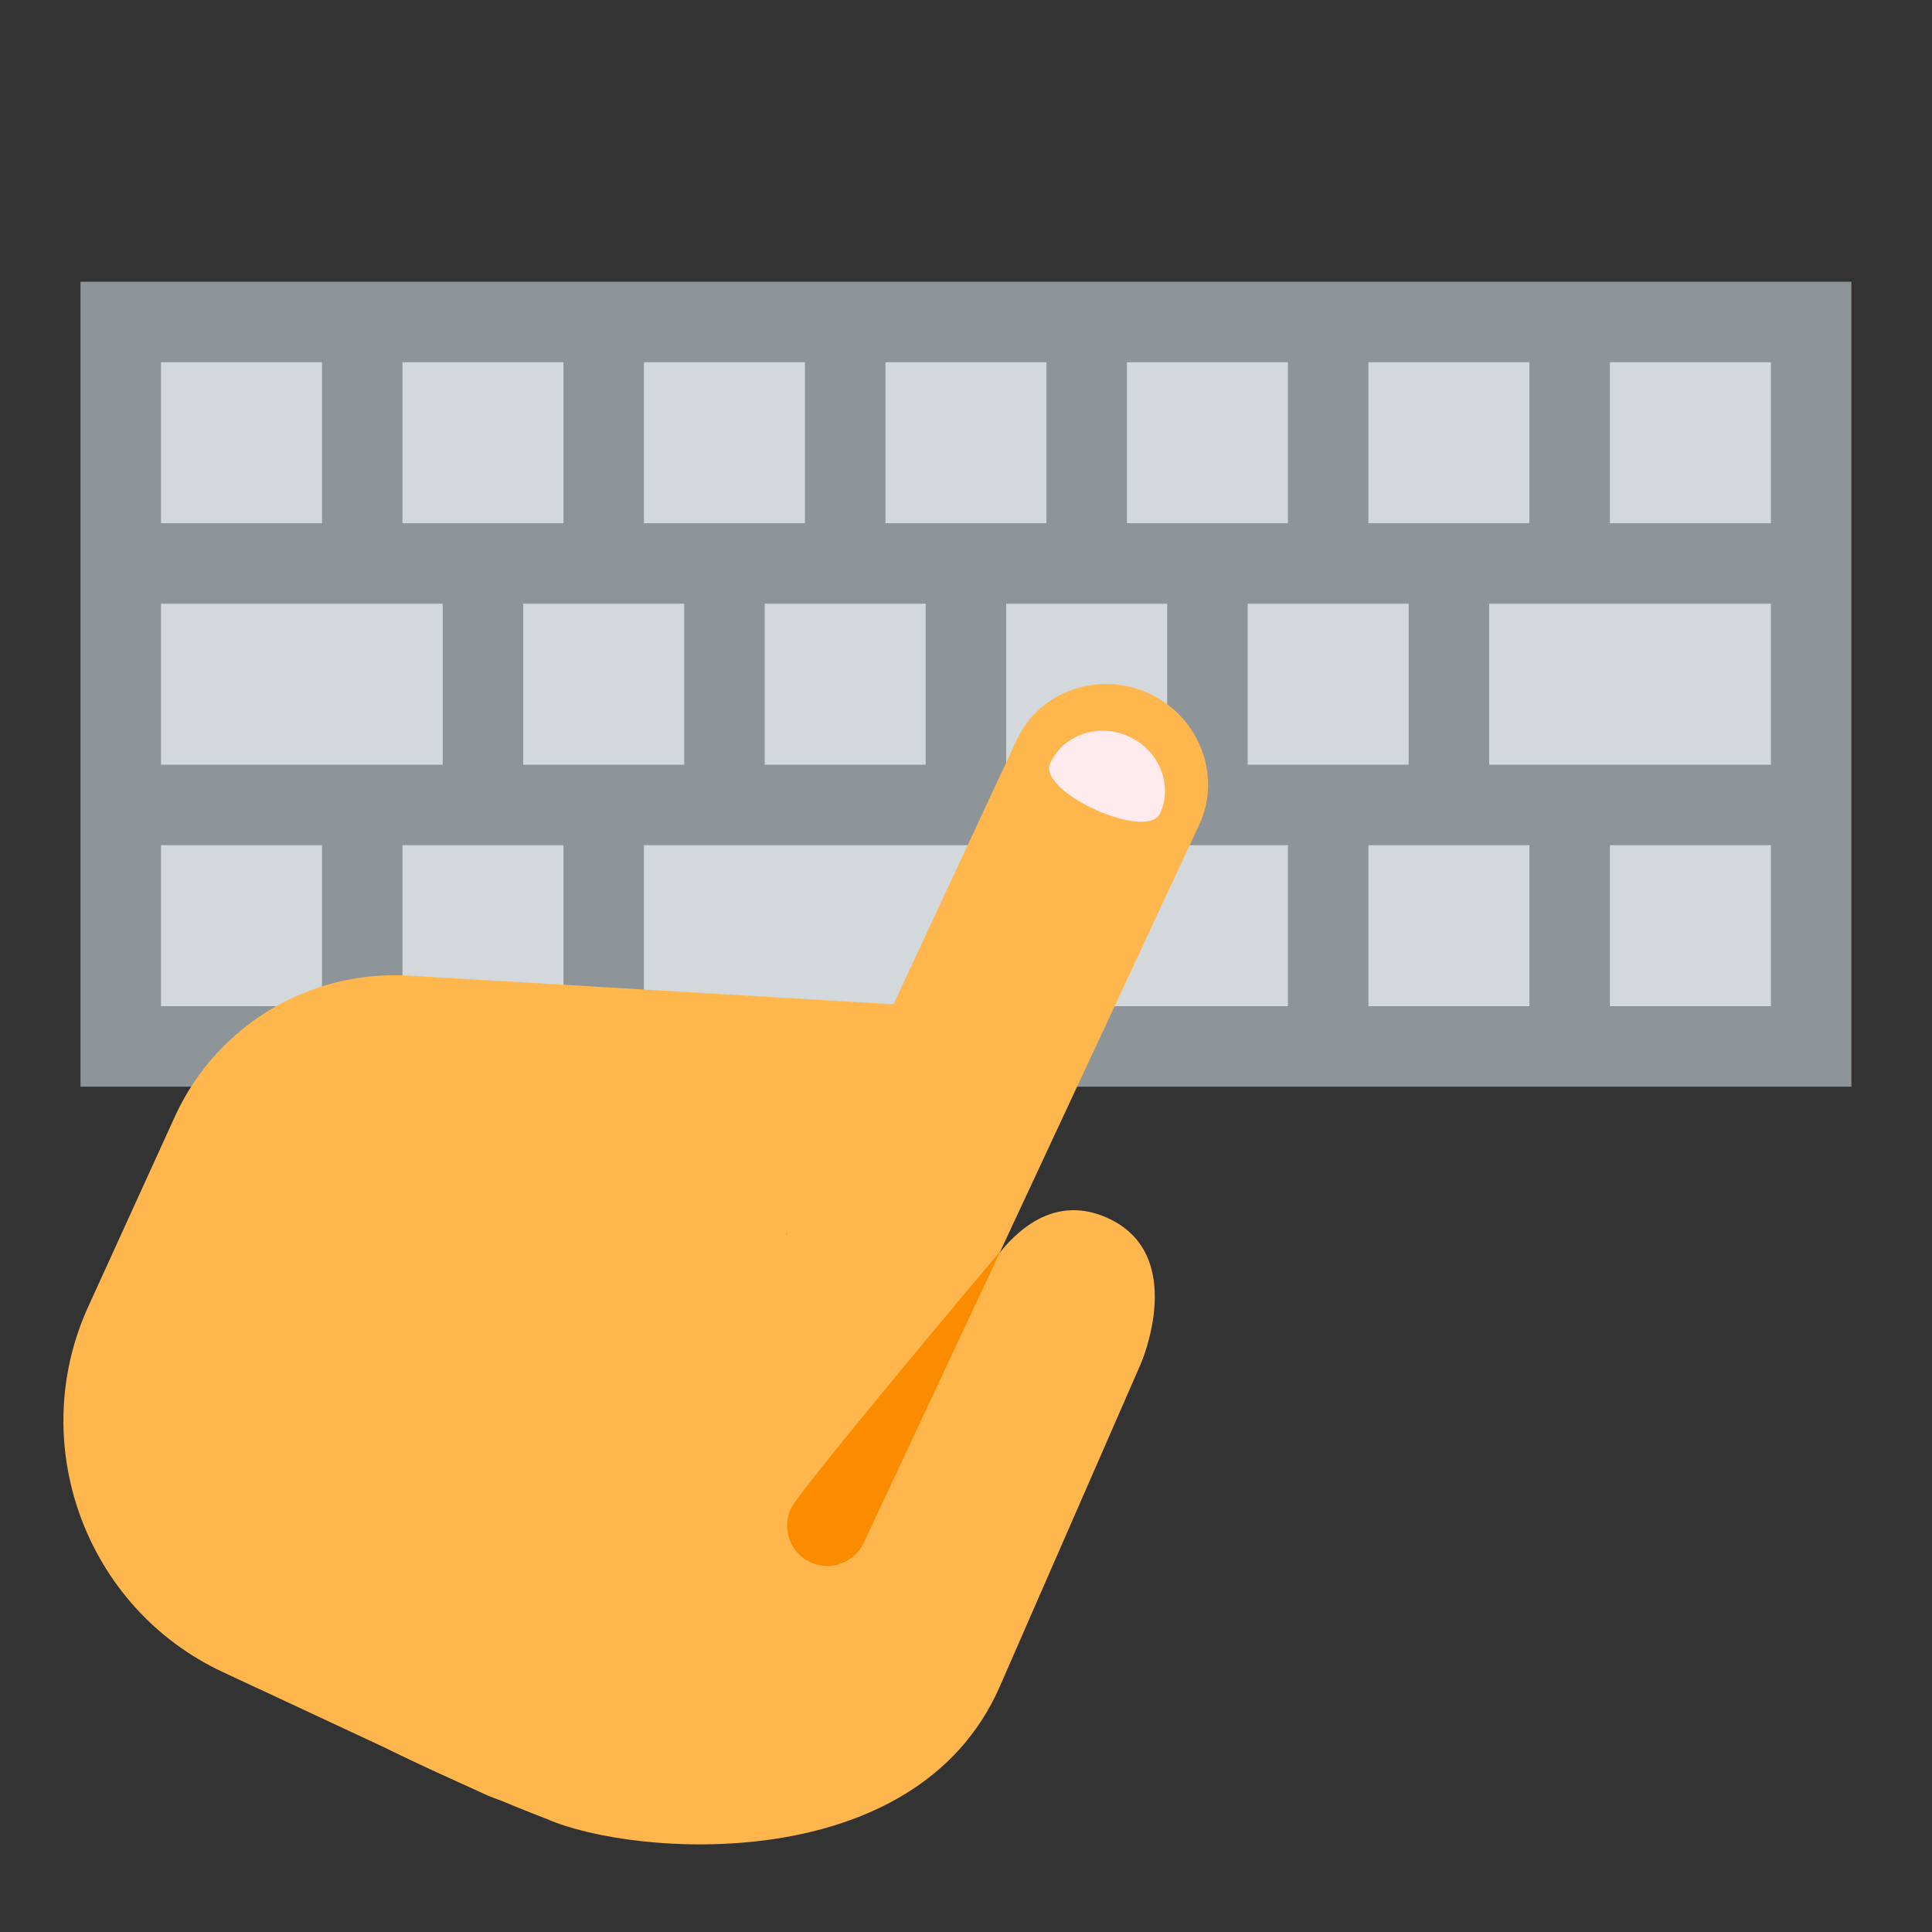 <svg xmlns="http://www.w3.org/2000/svg" xmlns:xlink="http://www.w3.org/1999/xlink" viewBox="0,0,256,256" width="48px" height="48px" fill-rule="nonzero"><rect x="0" y="0" width="256" height="256" fill="#333333" stroke="none"/><g fill="none" fill-rule="nonzero" stroke="none" stroke-width="1" stroke-linecap="butt" stroke-linejoin="miter" stroke-miterlimit="10" stroke-dasharray="" stroke-dashoffset="0" font-family="none" font-weight="none" font-size="none" text-anchor="none" style="mix-blend-mode: normal"><g transform="scale(5.333,5.333)"><path d="M2,7h44v20h-44z" fill="#8e9598"></path><path d="M4,9h4v4h-4z" fill="#d2d8db"></path><path d="M10,9h4v4h-4z" fill="#d2d8db"></path><path d="M16,9h4v4h-4z" fill="#d2d8db"></path><path d="M22,9h4v4h-4z" fill="#d2d8db"></path><path d="M28,9h4v4h-4z" fill="#d2d8db"></path><path d="M34,9h4v4h-4z" fill="#d2d8db"></path><path d="M40,9h4v4h-4z" fill="#d2d8db"></path><path d="M4,21h4v4h-4z" fill="#d2d8db"></path><path d="M10,21h4v4h-4z" fill="#d2d8db"></path><path d="M16,21h16v4h-16z" fill="#d2d8db"></path><path d="M34,21h4v4h-4z" fill="#d2d8db"></path><path d="M40,21h4v4h-4z" fill="#d2d8db"></path><path d="M4,15h7v4h-7z" fill="#d2d8db"></path><path d="M13,15h4v4h-4z" fill="#d2d8db"></path><path d="M19,15h4v4h-4z" fill="#d2d8db"></path><path d="M25,15h4v4h-4z" fill="#d2d8db"></path><path d="M31,15h4v4h-4z" fill="#d2d8db"></path><path d="M37,15h7v4h-7z" fill="#d2d8db"></path><path d="M29.797,20.49c0.564,-1.209 0.004,-2.676 -1.24,-3.256c-1.249,-0.582 -2.728,-0.066 -3.291,1.143l-7.66,16.427c-0.565,1.212 -0.011,2.677 1.238,3.26c1.244,0.58 2.728,0.065 3.293,-1.147z" fill="#ffb74d"></path><path d="M26.333,35.694c-0.395,-1.561 -1.85,-3.809 -1.85,-3.809l-0.423,0.906l-4.532,-2.113l3.472,-5.678l-12.841,-0.759c-2.458,-0.145 -4.755,1.226 -5.794,3.458l-2.149,4.715c-1.597,3.425 -0.102,7.535 3.324,9.132l6.46,3.013c4.532,2.113 12.783,-5.542 12.783,-5.542c1.502,-0.804 1.939,-2.015 1.55,-3.323z" fill="#ffb74d"></path><path d="M28.826,20.205c-0.322,0.712 -3.052,-0.526 -2.732,-1.241c0.322,-0.708 1.196,-1.009 1.948,-0.667c0.758,0.342 1.105,1.196 0.784,1.908" fill="#ffebee"></path><path d="M21.871,37.486l2.612,-5.601c0,0 0.663,1.031 1.215,2.181z" fill="#ffa726"></path><path d="M27.491,30.25c-2.051,-0.898 -3.249,1.837 -3.249,1.837l-14.634,11.356c0,0 1.922,0.965 3.992,1.757c2.108,0.923 9.143,1.492 11.24,-3.294c0.824,-1.88 3.505,-8.022 3.505,-8.022c0,0 1.198,-2.736 -0.854,-3.634z" fill="#ffb74d"></path><path d="M19.649,37.486c-0.233,0.5 -0.017,1.096 0.484,1.329c0.5,0.233 1.096,0.017 1.329,-0.484l3.399,-7.252c-0.001,0.001 -4.978,5.907 -5.212,6.407z" fill="#fb8c00"></path></g></g></svg>